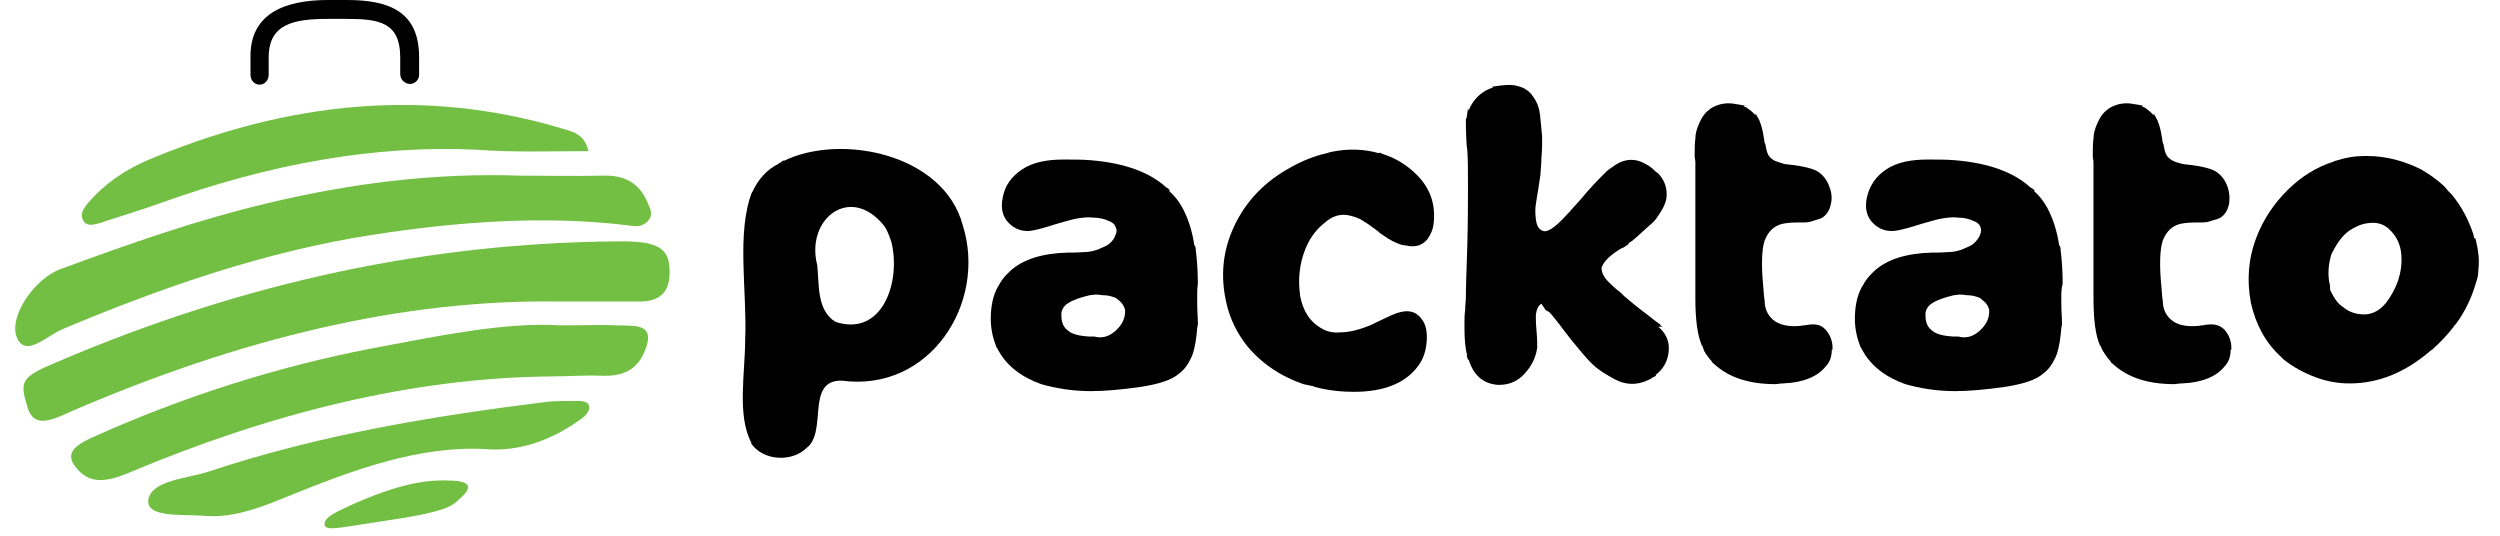 <?xml version="1.0" encoding="utf-8"?>
<!-- Generator: Adobe Illustrator 23.0.3, SVG Export Plug-In . SVG Version: 6.00 Build 0)  -->
<svg version="1.1" id="Layer_1" xmlns="http://www.w3.org/2000/svg" xmlns:xlink="http://www.w3.org/1999/xlink" x="0px" y="0px"
	 viewBox="0 0 357.3 76.6" style="enable-background:new 0 0 357.3 76.6;" xml:space="preserve">
<style type="text/css">
	.st0{fill:#72BF44;}
</style>
<path d="M260.8,47c0.6,0.6,1,1.4,1.1,2.4v0.3V50h-0.1c0,1-0.3,1.8-0.9,2.4c-1.1,1.4-3.2,2.3-6.1,2.4c-0.4,0-0.8,0.1-1.1,0.1
	c-3.6,0-6.4-0.9-8.4-2.6l-0.7-0.6h0.1c-0.3-0.3-0.6-0.7-0.8-1c-0.1-0.1-0.2-0.3-0.3-0.5v0.1l-0.3-0.9h-0.1v-0.1
	c-0.6-1.4-0.9-3.6-0.9-6.7v-6.3v-3.4v-2.5c0-1.7,0-3,0-3.9v-3.4l-0.1-0.7c0-1,0-1.9,0.1-2.6c0-0.7,0.2-1.4,0.6-2.3
	c0.4-0.9,0.9-1.5,1.6-2c1.1-0.7,2.4-0.9,3.7-0.6h0.1l1.1,0.2l-0.2,0.1c0.3,0.1,0.5,0.2,0.6,0.3c0.4,0.3,0.8,0.6,1.1,1v-0.3l0.6,1.1
	v0.1c0.3,0.6,0.5,1.6,0.7,3l0.1,0.2c0.1,0.6,0.2,1.1,0.4,1.5c0.2,0.4,0.6,0.7,1,0.9c0.5,0.2,0.9,0.3,1.2,0.4
	c0.3,0.1,0.8,0.1,1.5,0.2c1.5,0.2,2.6,0.5,3.2,0.8c0.7,0.4,1.3,1,1.7,1.9c0.4,0.9,0.6,1.8,0.4,2.7c-0.1,0.6-0.3,1.1-0.6,1.5
	c-0.3,0.4-0.7,0.7-1.1,0.8s-0.9,0.3-1.3,0.4c-0.4,0.1-0.8,0.1-1.4,0.1h-0.5c-1,0-1.6,0.1-2.1,0.2c-1.2,0.3-2,1.1-2.5,2.4
	c-0.4,1.2-0.5,3.4-0.2,6.5c0.1,1,0.1,1.6,0.2,2c0,1.2,0.4,2.1,1.2,2.8c0.8,0.7,2.1,1,3.6,0.9c0.3,0,0.6-0.1,0.9-0.1
	C259.4,46.2,260.2,46.4,260.8,47"/>
<path d="M294.6,43.1c0,1.3,0.1,2.3,0.1,3.1v0.2l-0.1,0.5c-0.1,1.4-0.3,2.6-0.6,3.6l-0.2,0.5l-0.1,0.2c-0.4,0.9-1,1.7-1.7,2.2
	c-1,0.9-2.9,1.5-5.5,1.9c-2.8,0.4-5.2,0.6-7.1,0.6c-2.6,0-5-0.4-7.1-1c-2.8-1-4.9-2.6-6.1-4.8l-0.1-0.2l-0.2-0.3
	c-0.5-1.3-0.8-2.6-0.8-4c0-1.8,0.3-3.3,1-4.6l0.2-0.3l0.1-0.2c0.4-0.7,0.9-1.2,1.4-1.7c1.8-1.7,4.6-2.6,8.3-2.7h0.6
	c1,0,1.8-0.1,2.3-0.1c0.6-0.1,1.2-0.2,2-0.6c0.8-0.3,1.3-0.7,1.7-1.3c0.4-0.6,0.5-1.1,0.4-1.5c-0.1-0.4-0.4-0.8-1-1
	c-0.6-0.3-1.4-0.5-2.3-0.5c-0.6-0.1-1.4,0-2.1,0.1c-0.7,0.1-1.7,0.4-3.1,0.8c-1.6,0.5-2.9,0.9-3.9,1c-1.2,0.1-2.2-0.3-3-1.1
	c-0.9-0.9-1.2-2.1-0.9-3.6c0.4-1.8,1.3-3.1,2.8-4.1c1.5-1,3.5-1.4,5.9-1.4h0.1c1.3,0,2.6,0,3.8,0.1c4.8,0.4,8.4,1.7,10.8,3.9
	l0.2,0.1l0.4,0.3l-0.1,0.1c0.8,0.7,1.4,1.5,1.9,2.4c0.8,1.5,1.4,3.3,1.7,5.4h0.1l0.1,0.4v0.2c0.2,1.6,0.3,3.2,0.3,4.9
	C294.6,41.1,294.6,41.9,294.6,43.1 M276.2,43.3c-0.7,0.4-1.1,1.1-1,1.9c0,0.9,0.3,1.6,1,2.1c0.6,0.5,1.6,0.7,2.9,0.8h0.6h0.1h0.1
	c1.1,0.3,2.1,0,3-0.8s1.4-1.7,1.4-2.8c0-0.1,0-0.3-0.1-0.5c-0.1-0.3-0.3-0.6-0.5-0.8c-0.2-0.2-0.5-0.4-0.7-0.6
	c-0.2-0.1-0.5-0.2-0.9-0.3c-0.4-0.1-0.6-0.1-0.9-0.1c-0.2,0-0.5-0.1-1-0.1h-0.2l-0.8,0.1C278,42.5,277,42.8,276.2,43.3z"/>
<path d="M317.8,47c0.6,0.6,1,1.4,1.1,2.4v0.3V50h-0.1c0,1-0.3,1.8-0.9,2.4c-1.1,1.4-3.2,2.3-6.1,2.4c-0.4,0-0.8,0.1-1.1,0.1
	c-3.6,0-6.4-0.9-8.4-2.6l-0.7-0.6h0.1c-0.3-0.3-0.6-0.7-0.8-1c-0.1-0.1-0.2-0.3-0.3-0.5v0.1l-0.4-0.9h-0.1v-0.1
	c-0.6-1.4-0.9-3.6-0.9-6.7v-6.3v-3.4v-2.5c0-1.7,0-3,0-3.9v-3.4l-0.1-0.7c0-1,0-1.9,0.1-2.6c0-0.7,0.2-1.4,0.6-2.3
	c0.4-0.9,0.9-1.5,1.6-2c1.1-0.7,2.4-0.9,3.7-0.6h0.1l1.1,0.2l-0.2,0.1c0.3,0.1,0.5,0.2,0.6,0.3c0.4,0.3,0.8,0.6,1.1,1v-0.3l0.6,1.1
	v0.1c0.3,0.6,0.5,1.6,0.7,3l0.1,0.2c0.1,0.6,0.2,1.1,0.4,1.5c0.2,0.4,0.6,0.7,1,0.9s0.9,0.3,1.2,0.4c0.3,0.1,0.8,0.1,1.5,0.2
	c1.5,0.2,2.6,0.5,3.2,0.8c0.7,0.4,1.3,1,1.7,1.9c0.4,0.9,0.5,1.8,0.4,2.7c-0.1,0.6-0.3,1.1-0.6,1.5c-0.3,0.4-0.7,0.7-1.1,0.8
	s-0.9,0.3-1.3,0.4c-0.4,0.1-0.8,0.1-1.4,0.1h-0.5c-1,0-1.6,0.1-2.1,0.2c-1.2,0.3-2,1.1-2.5,2.4c-0.4,1.2-0.5,3.4-0.2,6.5
	c0.1,1,0.1,1.6,0.2,2c0,1.2,0.4,2.1,1.2,2.8c0.8,0.7,2,1,3.6,0.9c0.3,0,0.6-0.1,0.9-0.1C316.3,46.2,317.1,46.4,317.8,47"/>
<path d="M353.8,34.1c0.4,1.6,0.6,3.1,0.4,4.5c0,0.6-0.1,1.2-0.3,1.7c-0.6,2.1-1.5,4.1-2.9,6l-0.2,0.2l-0.2,0.3c-0.8,1-1.7,2-2.7,2.9
	l-0.2,0.2l-0.3,0.2c-3.6,3.1-7.4,4.7-11.6,4.7c-1.7,0-3.3-0.3-4.9-0.9c-1.6-0.6-3.1-1.4-4.5-2.5c-0.1-0.1-0.3-0.3-0.4-0.4
	c-2.2-2-3.6-4.6-4.3-7.7c-0.6-3.2-0.4-6.3,0.8-9.4c1-2.6,2.5-4.8,4.4-6.7c1.9-1.9,4.1-3.3,6.6-4.1l0.2-0.1l0.4-0.1
	c1.2-0.4,2.5-0.6,3.7-0.6h0.4h0.2c2.6,0,5.2,0.7,7.6,1.9c1.2,0.7,2.2,1.4,3.2,2.3c0.2,0.2,0.4,0.4,0.7,0.8l0.2,0.2l0.3,0.3
	c1.4,1.7,2.4,3.6,3.1,5.7l0.1,0.5L353.8,34.1z M333.2,41.8c0.4,0.8,0.9,1.6,1.7,2.1c0.7,0.6,1.5,0.9,2.4,1c1.5,0.2,2.7-0.4,3.7-1.6
	c0.7-0.9,1.3-2,1.7-3.1c0.4-1.2,0.6-2.4,0.5-3.8c-0.1-1.3-0.6-2.5-1.5-3.4c-0.9-1-2-1.3-3.3-1.1c-0.9,0.1-1.8,0.5-2.7,1.1
	c-0.9,0.7-1.5,1.5-2,2.4c-0.3,0.5-0.5,0.9-0.6,1.3c-0.4,1.5-0.4,2.9-0.1,4.1C333,41.3,333,41.5,333.2,41.8z"/>
<path d="M171.1,43.1c0,1.3,0.1,2.3,0.1,3.1v0.2l-0.1,0.5c-0.1,1.4-0.3,2.6-0.6,3.6l-0.2,0.5l-0.1,0.2c-0.4,0.9-1,1.7-1.7,2.2
	c-1,0.9-2.9,1.5-5.5,1.9c-2.8,0.4-5.2,0.6-7.1,0.6c-2.6,0-5-0.4-7.1-1c-2.8-1-4.9-2.6-6.1-4.8l-0.1-0.2l-0.2-0.3
	c-0.5-1.3-0.8-2.6-0.8-4c0-1.8,0.3-3.3,1-4.6l0.2-0.3l0.1-0.2c0.4-0.7,0.9-1.2,1.4-1.7c1.8-1.7,4.6-2.6,8.3-2.7h0.6
	c1,0,1.8-0.1,2.3-0.1c0.6-0.1,1.2-0.2,2-0.6c0.8-0.3,1.3-0.7,1.7-1.3c0.3-0.6,0.5-1.1,0.3-1.5c-0.1-0.4-0.4-0.8-1-1
	c-0.6-0.3-1.4-0.5-2.3-0.5c-0.7-0.1-1.4,0-2.1,0.1c-0.7,0.1-1.7,0.4-3.1,0.8c-1.6,0.5-2.9,0.9-3.8,1c-1.2,0.1-2.2-0.3-3-1.1
	c-0.9-0.9-1.2-2.1-0.9-3.6c0.3-1.8,1.3-3.1,2.8-4.1c1.5-1,3.5-1.4,5.9-1.4h0.1c1.3,0,2.6,0,3.8,0.1c4.8,0.4,8.4,1.7,10.8,3.9
	l0.2,0.1l0.3,0.3l-0.1,0.1c0.8,0.7,1.4,1.5,1.9,2.4c0.8,1.5,1.4,3.3,1.7,5.4h0.1l0.1,0.4v0.2c0.2,1.6,0.3,3.2,0.3,4.9
	C171.1,41.1,171.1,41.9,171.1,43.1 M152.7,43.3c-0.7,0.4-1.1,1.1-1,1.9c0,0.9,0.3,1.6,1,2.1c0.6,0.5,1.6,0.7,2.9,0.8h0.6h0.1h0.1
	c1.1,0.3,2.1,0,3-0.8c0.9-0.8,1.4-1.7,1.4-2.8c0-0.1,0-0.3-0.1-0.5c-0.1-0.3-0.3-0.6-0.5-0.8c-0.2-0.2-0.4-0.4-0.7-0.6
	c-0.2-0.1-0.5-0.2-0.9-0.3s-0.7-0.1-0.9-0.1c-0.2,0-0.5-0.1-1-0.1h-0.2l-0.8,0.1C154.5,42.5,153.5,42.8,152.7,43.3z"/>
<path d="M202.5,25c1.9,1.9,2.7,4.2,2.4,6.9c-0.1,0.9-0.4,1.6-0.9,2.3c-0.5,0.6-1.2,1-2.1,1c-0.2,0-0.5,0-0.8-0.1H201l-0.7-0.1h0.1
	c-0.8-0.2-1.8-0.7-2.9-1.5l-0.3-0.2l-0.1-0.1l-0.1-0.1l-0.4-0.3c-0.7-0.5-1.2-0.9-1.6-1.1c-0.4-0.3-0.8-0.5-1.4-0.7
	c-0.6-0.2-1.1-0.3-1.6-0.3c-0.8,0-1.7,0.3-2.5,1c-1.2,0.9-2.2,2.1-2.9,3.8c-0.9,2.2-1.1,4.4-0.8,6.6v0.1c0.4,2.3,1.5,3.9,3.2,4.8
	c0.7,0.4,1.6,0.6,2.5,0.5c1.2,0,2.6-0.3,4.3-1c0.5-0.2,1.2-0.6,2.1-1c0.5-0.2,0.8-0.4,1.1-0.5c1.8-0.8,3.2-0.7,4.1,0.5
	c0.7,0.8,0.9,1.9,0.8,3.3c-0.1,1.4-0.5,2.6-1.3,3.6c-1.8,2.4-4.9,3.6-9.1,3.6c-1.8,0-3.7-0.2-5.6-0.7l-0.2-0.1l-0.5-0.1
	c-0.3-0.1-0.6-0.1-0.9-0.2c-0.6-0.2-1.4-0.5-2.2-0.9l-0.6-0.3c-2.1-1.1-3.9-2.6-5.3-4.3c-1.4-1.8-2.4-3.8-2.9-6
	c-0.9-3.8-0.6-7.5,1.1-11.1c1.7-3.6,4.4-6.4,8.1-8.4c1.6-0.9,3.3-1.6,5.1-2l0.3-0.1l0.4-0.1c2.4-0.5,4.7-0.4,6.8,0.2v-0.1l0.3,0.1
	l0.2,0.1C199.5,22.6,201.1,23.6,202.5,25"/>
<path d="M238.5,50.1c-0.1,1.4-0.7,2.6-1.9,3.5l0.1,0.1l-0.6,0.3l-0.1,0.1c-1.1,0.6-2.3,0.9-3.5,0.7c-0.7-0.1-1.4-0.4-2.1-0.8
	c-0.7-0.4-1.4-0.8-1.9-1.2c-0.6-0.4-1.2-1-1.9-1.8s-1.2-1.4-1.6-1.9c-0.4-0.5-0.9-1.1-1.5-1.9c-0.8-1.1-1.4-1.8-1.8-2.3l-0.3-0.3
	c0,0-0.1-0.1-0.2-0.1l-0.3-0.2l-0.2-0.2h0.1c-0.2-0.2-0.4-0.5-0.5-0.7c-0.5,0.3-0.7,0.9-0.8,1.6c0,0.5,0,1.2,0.1,2.3
	c0.1,1.1,0.1,1.9,0.1,2.4c-0.2,1.4-0.8,2.6-1.8,3.7s-2.2,1.6-3.6,1.6h-0.3c-2.1-0.2-3.4-1.4-4.1-3.6h-0.1l-0.1-0.3l-0.1-0.3h0.1
	c-0.3-1-0.4-2.4-0.4-4v-0.3v-0.3c0-0.5,0-1.2,0.1-1.9c0-0.8,0.1-1.3,0.1-1.7c0-1.6,0.1-4,0.2-7.3c0.1-3.6,0.1-6.4,0.1-8.2v-0.5
	c0-2.3,0-4-0.1-5.2c0-0.2-0.1-0.5-0.1-0.9c-0.1-1.6-0.1-2.7-0.1-3.5l0.1-0.1l0.2-1.4l0.1,0.3c0.1-0.3,0.3-0.7,0.5-1
	c0.7-1.1,1.7-1.9,3-2.3l-0.2-0.1l1.4-0.2h0.1c0.8-0.1,1.6-0.1,2.2,0.1c0.9,0.2,1.7,0.7,2.2,1.5c0.6,0.8,0.9,1.7,1,2.6
	c0.1,1,0.2,2,0.3,3.1c0,1.1,0,2.1-0.1,3c0,0.9-0.1,1.5-0.1,1.8c0,0.4-0.1,1.2-0.3,2.4c-0.2,1.1-0.3,1.9-0.4,2.5
	c-0.1,0.6-0.1,1.3,0,2.1c0.1,0.8,0.3,1.3,0.8,1.6c0.7,0.5,1.9-0.3,3.7-2.3l0.3-0.3c0.3-0.4,0.9-1,1.6-1.8c1.4-1.7,2.5-2.8,3.3-3.6
	l0.2-0.2l0.3-0.3c0.3-0.2,0.5-0.4,0.7-0.5c1.4-1.1,2.8-1.3,4.1-0.8c0.7,0.3,1.4,0.7,1.9,1.2l0.3,0.3l0.2,0.1
	c0.9,0.9,1.3,1.9,1.3,3.1c0,0.8-0.3,1.6-0.8,2.4c-0.5,0.8-0.9,1.4-1.4,1.8c-0.5,0.4-1.1,1-1.9,1.7c-0.3,0.3-0.6,0.5-0.8,0.7
	c-0.1,0.1-0.3,0.2-0.5,0.3v0.1l-0.2,0.2l-0.3,0.2c-0.3,0.2-0.5,0.3-0.6,0.3c-1.5,0.9-2.4,1.8-2.7,2.5c-0.1,0.1-0.1,0.3-0.1,0.4
	c0,0.5,0.3,1.2,1,1.9c0.4,0.4,0.9,0.9,1.7,1.5c0.2,0.2,0.4,0.4,0.5,0.5c0.7,0.6,1.9,1.6,3.5,2.8c0.5,0.4,1,0.8,1.3,1l0.4,0.3v0.1
	l0.3,0.2H237C238.1,47.6,238.6,48.8,238.5,50.1"/>
<path d="M137.6,32.2c3.5,11.1-4.7,23.9-17.3,22.2c-5.2-0.1-2,7.3-5,9.6c-2.1,2.1-6.3,1.9-8-0.7h0.1c-2.1-3.9-0.9-10-0.9-14.8
	c0.3-6.8-1.3-15.3,1-21.1v0.1c0.8-1.8,2.1-3.3,3.8-4.1h-0.1c0.1,0,0.7-0.4,0.8-0.5V23C120.2,19,134.9,22,137.6,32.2 M127.4,34.6
	c-0.3-0.8-0.5-1.6-1.1-2.4c-4.8-5.9-11.2-0.9-9.5,5.7c0.3,2.8-0.1,6.4,2.6,8.1C126.1,48.2,128.8,40.3,127.4,34.6z"/>
<path class="st0" d="M3.9,58.1c0.9,3.3,3.6,1.9,6.5,0.6c23.7-10.2,47-16,69.7-15.6c3.7,0,7.5,0,11.2,0c2.9,0,4.3-1.2,4.4-3.9
	c0.1-3.7-1.4-4.8-7.6-4.7C61.9,34.7,35.3,40.1,8,51.8C3,53.9,2.8,54.5,3.9,58.1"/>
<path class="st0" d="M84.1,21.6c-0.5-2.1-1.7-2.6-3-3c-17.8-5.5-37.3-5.1-59.3,4c-3,1.2-5.8,2.9-8.1,5.2c-1,1.1-2.4,2.3-1.9,3.5
	c0.5,1.4,2.1,0.7,3.6,0.2c2.5-0.8,5.1-1.6,7.6-2.5c15.6-5.6,30.6-8.3,45.2-7.6C73.2,21.8,78.4,21.6,84.1,21.6"/>
<path class="st0" d="M2.4,48.2c1.2,3,4.3-0.2,6.4-1.1C23.5,40.9,38.2,35.9,53,33.6c12.7-2,25.1-2.8,36.7-1.4
	c0.9,0.1,1.8,0.4,2.8-0.5c0.9-0.9,0.5-1.7,0.2-2.4c-1-2.6-2.8-4.3-6.5-4.2c-4,0.1-8,0-12,0c-11.7-0.4-23.8,1-36.2,4
	c-9.7,2.3-19.4,5.7-29.2,9.3C5,39.7,1.2,45.2,2.4,48.2"/>
<path class="st0" d="M11.1,67.1c1.7,1.9,3.8,1.9,7,0.6C38.7,59,58.9,54,78.7,53.8c2.4,0,4.9-0.2,7.2-0.1c2.9,0.1,5.2-0.6,6.4-3.9
	c1.3-3.6-1.6-3.2-3.9-3.3c-2.4-0.1-4.8,0-8.3,0c-7.9-0.5-17.4,1.5-27,3.3c-13.4,2.6-26.8,6.8-40.1,12.8C10,64,9.4,65.2,11.1,67.1"/>
<path class="st0" d="M21.2,71.4c-0.4,2.6,4.8,2.1,7.8,2.3c3.8,0.4,7.6-0.9,11.5-2.5c9.8-4,19.4-7.6,29.2-7c4.1,0.3,8.5-1,12.6-3.8
	c0.9-0.6,2-1.3,1.9-2.3c-0.1-0.8-1.1-0.8-1.9-0.8c-1.3,0-2.6,0-3.9,0.1c-16.1,2-32.3,4.6-48.6,10C26.8,68.4,21.7,68.6,21.2,71.4"/>
<path class="st0" d="M46.4,74.7c-0.2,1.3,1.6,0.8,6.9,0c5.3-0.8,10.1-1.5,11.7-2.8s3.4-3-0.2-3.2c-3.6-0.2-7.1,0.3-13.3,2.9
	C47.6,73.3,46.6,73.9,46.4,74.7"/>
<path d="M58.6,12c-0.7,0-1.4-0.6-1.4-1.4V8.2c0-5-3-5.5-7.6-5.5h-2.7c-4.9,0-8.5,0.7-8.5,5.5v2.5c0,0.8-0.6,1.4-1.3,1.4
	s-1.3-0.6-1.3-1.4V8.2C35.7,2,40.6,0,46.9,0h2.7c6.1,0,10.3,1.7,10.3,8.2v2.5C59.9,11.4,59.3,12,58.6,12"/>
</svg>
